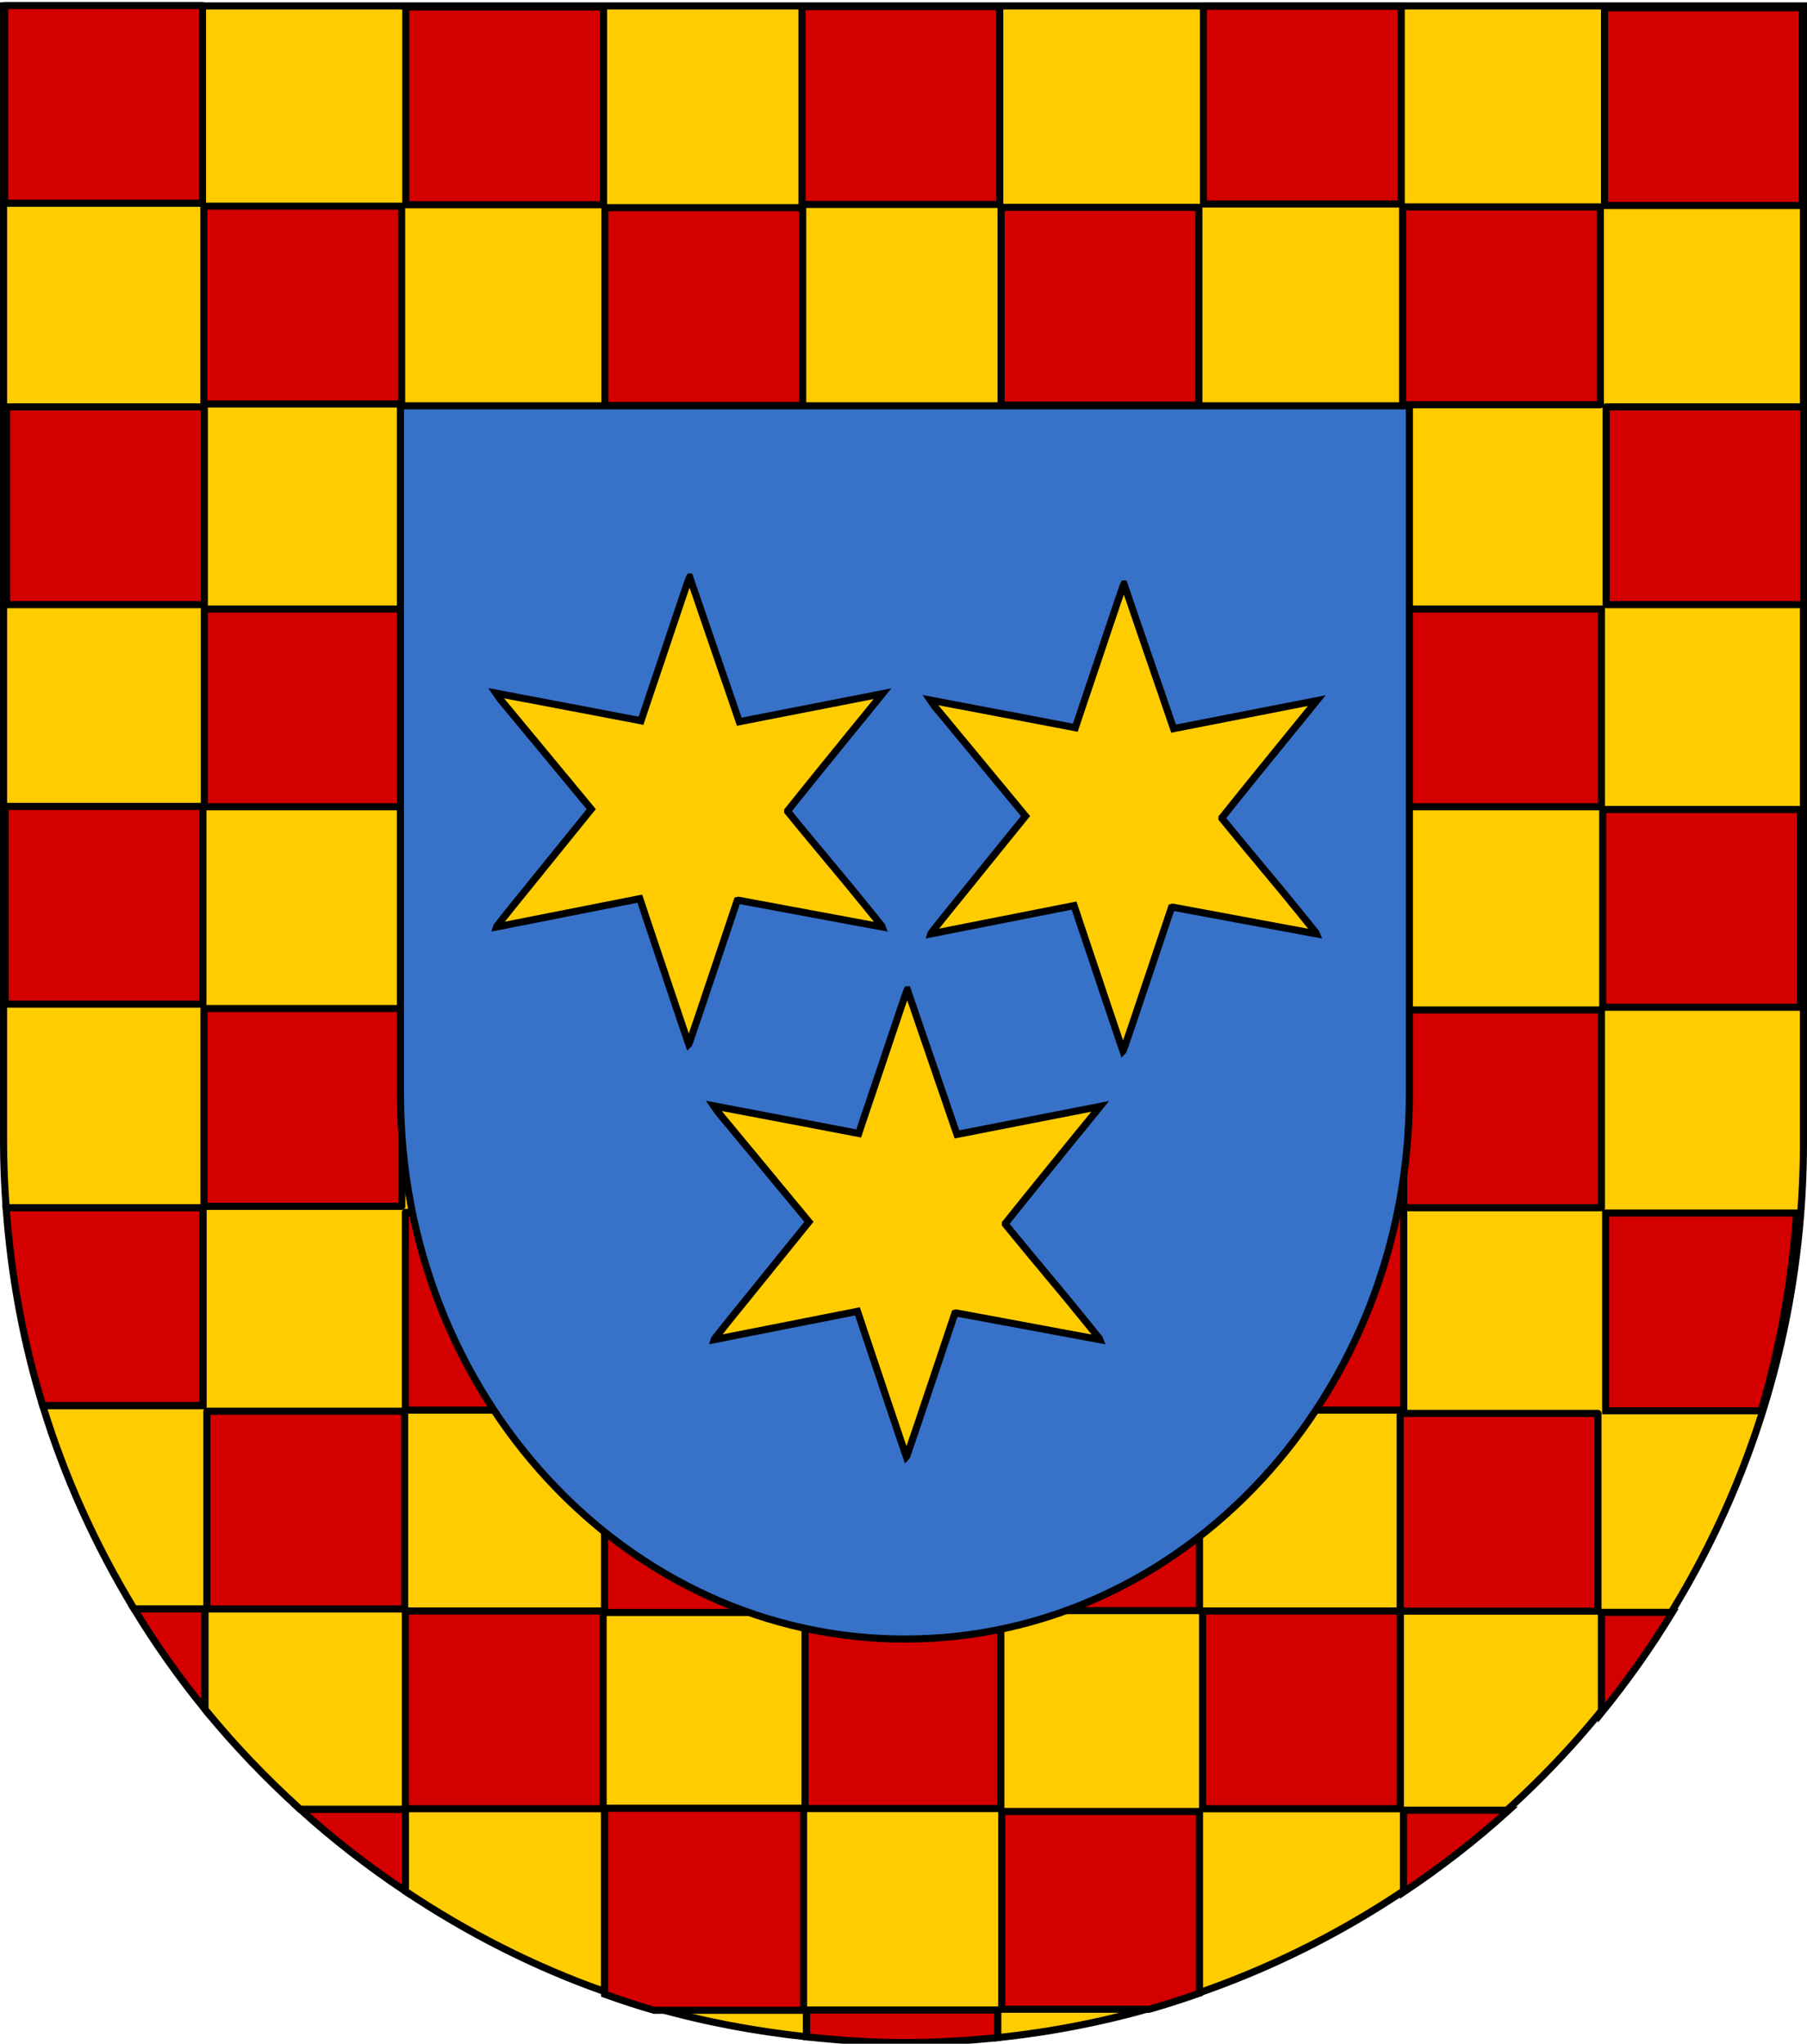 <?xml version="1.0" encoding="UTF-8" standalone="no"?>
<!-- Created with Inkscape (http://www.inkscape.org/) -->

<svg
   xmlns:dc="http://purl.org/dc/elements/1.1/"
   xmlns:cc="http://creativecommons.org/ns#"
   xmlns:rdf="http://www.w3.org/1999/02/22-rdf-syntax-ns#"
   xmlns:svg="http://www.w3.org/2000/svg"
   xmlns="http://www.w3.org/2000/svg"
   xmlns:sodipodi="http://sodipodi.sourceforge.net/DTD/sodipodi-0.dtd"
   xmlns:inkscape="http://www.inkscape.org/namespaces/inkscape"
   version="1.1"
   width="763"
   height="863"
   id="svg2"
   inkscape:version="0.48.0 r9654"
   sodipodi:docname="Wappen_Junkertum_Brosenturm.svg">
  <sodipodi:namedview
     pagecolor="#ffffff"
     bordercolor="#666666"
     borderopacity="1"
     objecttolerance="10"
     gridtolerance="10"
     guidetolerance="10"
     inkscape:pageopacity="0"
     inkscape:pageshadow="2"
     inkscape:window-width="1366"
     inkscape:window-height="706"
     id="namedview599"
     showgrid="false"
     inkscape:zoom="0.29973982"
     inkscape:cx="184.10758"
     inkscape:cy="451.68239"
     inkscape:window-x="-8"
     inkscape:window-y="-8"
     inkscape:window-maximized="1"
     inkscape:current-layer="svg2">
    <inkscape:grid
       type="xygrid"
       id="grid19005" />
  </sodipodi:namedview>
  <defs
     id="defs4">
    <inkscape:perspective
       sodipodi:type="inkscape:persp3d"
       inkscape:vp_x="0 : 431.5 : 1"
       inkscape:vp_y="0 : 1000 : 0"
       inkscape:vp_z="763.00006 : 431.5 : 1"
       inkscape:persp3d-origin="381.50003 : 287.66667 : 1"
       id="perspective603" />
    <inkscape:perspective
       id="perspective17537"
       inkscape:persp3d-origin="0.5 : 0.33333333 : 1"
       inkscape:vp_z="1 : 0.5 : 1"
       inkscape:vp_y="0 : 1000 : 0"
       inkscape:vp_x="0 : 0.5 : 1"
       sodipodi:type="inkscape:persp3d" />
  </defs>
  <path
     style="fill:#d40000;fill-opacity:1;stroke:#000000;stroke-width:3;stroke-miterlimit:4;stroke-opacity:1;stroke-dasharray:none"
     d="M 421.312 860.406 L 421.312 848.75 L 340.5 848.75 L 340.5 860.062 C 353.988 861.521 367.624 862.5 381.5 862.5 C 394.951 862.5 408.223 861.77 421.312 860.406 z "
     id="path6671" />
  <path
     style="fill:#d40000;fill-opacity:1;stroke:#000000;stroke-width:3;stroke-miterlimit:4;stroke-opacity:1;stroke-dasharray:none"
     d="M 86.562 721.781 L 86.562 679.375 L 56.625 679.375 C 65.641 694.219 75.661 708.363 86.562 721.781 z "
     id="path7479" />
  <path
     style="fill:#d40000;fill-opacity:1;stroke:#000000;stroke-width:3;stroke-miterlimit:4;stroke-opacity:1;stroke-dasharray:none"
     d="M 171.188 798.594 L 171.188 764 L 126.75 764 C 140.656 776.613 155.526 788.129 171.188 798.594 z "
     id="path7518" />
  <path
     style="fill:#ffcc00;fill-opacity:1;stroke:#000000;stroke-width:3;stroke-miterlimit:4;stroke-opacity:1;stroke-dasharray:none"
     d="M 1.5 2.5 L 1.5 482.5 C 1.5 491.754 1.943 500.912 2.594 510 L 85.688 510 L 85.688 593.5 L 18.031 593.5 C 27.318 623.946 40.428 652.708 56.625 679.375 L 86.562 679.375 L 86.562 721.781 C 98.838 736.891 112.344 750.933 126.75 764 L 171.188 764 L 171.188 798.594 C 197.182 815.963 225.306 830.401 255.312 840.969 L 255.312 764.25 L 338.812 764.25 L 338.812 847.75 L 276.5 847.75 C 297.147 853.676 318.575 857.691 340.5 860.062 L 340.5 848.75 L 421.312 848.75 L 421.312 860.406 C 612.462 840.497 761.5 678.917 761.5 482.5 L 761.5 2.5 L 1.5 2.5 z "
     id="path2850" />
  <rect
     style="fill:#d40000;fill-opacity:1;fill-rule:nonzero;stroke:#000000;stroke-width:3;stroke-linecap:round;stroke-linejoin:round;stroke-miterlimit:4;stroke-opacity:1;stroke-dasharray:none"
     id="rect6133"
     width="83.499"
     height="83.499"
     x="2"
     y="2.325" />
  <rect
     style="fill:#d40000;fill-opacity:1;fill-rule:nonzero;stroke:#000000;stroke-width:3;stroke-linecap:round;stroke-linejoin:round;stroke-miterlimit:4;stroke-opacity:1;stroke-dasharray:none"
     id="rect6133-5"
     width="83.499"
     height="83.499"
     x="171.347"
     y="2.963" />
  <rect
     style="fill:#d40000;fill-opacity:1;fill-rule:nonzero;stroke:#000000;stroke-width:3;stroke-linecap:round;stroke-linejoin:round;stroke-miterlimit:4;stroke-opacity:1;stroke-dasharray:none"
     id="rect6133-5-4"
     width="83.499"
     height="83.499"
     x="338.634"
     y="2.819" />
  <rect
     style="fill:#d40000;fill-opacity:1;fill-rule:nonzero;stroke:#000000;stroke-width:3;stroke-linecap:round;stroke-linejoin:round;stroke-miterlimit:4;stroke-opacity:1;stroke-dasharray:none"
     id="rect6133-9"
     width="83.499"
     height="83.499"
     x="508.167"
     y="2.644" />
  <rect
     style="fill:#d40000;fill-opacity:1;fill-rule:nonzero;stroke:#000000;stroke-width:3;stroke-linecap:round;stroke-linejoin:round;stroke-miterlimit:4;stroke-opacity:1;stroke-dasharray:none"
     id="rect6133-5-8"
     width="83.499"
     height="83.499"
     x="677.514"
     y="3.283" />
  <rect
     style="fill:#d40000;fill-opacity:1;fill-rule:nonzero;stroke:#000000;stroke-width:3;stroke-linecap:round;stroke-linejoin:round;stroke-miterlimit:4;stroke-opacity:1;stroke-dasharray:none"
     id="rect6133-4"
     width="83.499"
     height="83.499"
     x="86.086"
     y="87.071" />
  <rect
     style="fill:#d40000;fill-opacity:1;fill-rule:nonzero;stroke:#000000;stroke-width:3;stroke-linecap:round;stroke-linejoin:round;stroke-miterlimit:4;stroke-opacity:1;stroke-dasharray:none"
     id="rect6133-5-43"
     width="83.499"
     height="83.499"
     x="255.433"
     y="87.709" />
  <rect
     style="fill:#d40000;fill-opacity:1;fill-rule:nonzero;stroke:#000000;stroke-width:3;stroke-linecap:round;stroke-linejoin:round;stroke-miterlimit:4;stroke-opacity:1;stroke-dasharray:none"
     id="rect6133-5-4-9"
     width="83.499"
     height="83.499"
     x="422.72"
     y="87.565" />
  <rect
     style="fill:#d40000;fill-opacity:1;fill-rule:nonzero;stroke:#000000;stroke-width:3;stroke-linecap:round;stroke-linejoin:round;stroke-miterlimit:4;stroke-opacity:1;stroke-dasharray:none"
     id="rect6133-9-6"
     width="83.499"
     height="83.499"
     x="592.253"
     y="87.39" />
  <rect
     style="fill:#d40000;fill-opacity:1;fill-rule:nonzero;stroke:#000000;stroke-width:3;stroke-linecap:round;stroke-linejoin:round;stroke-miterlimit:4;stroke-opacity:1;stroke-dasharray:none"
     id="rect6133-4-3"
     width="83.499"
     height="83.499"
     x="2.783"
     y="171.816" />
  <rect
     style="fill:#d40000;fill-opacity:1;fill-rule:nonzero;stroke:#000000;stroke-width:3;stroke-linecap:round;stroke-linejoin:round;stroke-miterlimit:4;stroke-opacity:1;stroke-dasharray:none"
     id="rect6133-4-3-9"
     width="83.499"
     height="83.499"
     x="678.195"
     y="171.816" />
  <rect
     style="fill:#d40000;fill-opacity:1;fill-rule:nonzero;stroke:#000000;stroke-width:3;stroke-linecap:round;stroke-linejoin:round;stroke-miterlimit:4;stroke-opacity:1;stroke-dasharray:none"
     id="rect6133-4-3-5"
     width="83.499"
     height="83.499"
     x="86.282"
     y="257.171" />
  <rect
     style="fill:#d40000;fill-opacity:1;fill-rule:nonzero;stroke:#000000;stroke-width:3;stroke-linecap:round;stroke-linejoin:round;stroke-miterlimit:4;stroke-opacity:1;stroke-dasharray:none"
     id="rect6133-4-3-5-3"
     width="83.499"
     height="83.499"
     x="592.696"
     y="257.171" />
  <rect
     style="fill:#d40000;fill-opacity:1;fill-rule:nonzero;stroke:#000000;stroke-width:3;stroke-linecap:round;stroke-linejoin:round;stroke-miterlimit:4;stroke-opacity:1;stroke-dasharray:none"
     id="rect6133-4-3-5-8"
     width="83.499"
     height="83.499"
     x="2.176"
     y="340.525" />
  <rect
     style="fill:#d40000;fill-opacity:1;fill-rule:nonzero;stroke:#000000;stroke-width:3;stroke-linecap:round;stroke-linejoin:round;stroke-miterlimit:4;stroke-opacity:1;stroke-dasharray:none"
     id="rect6133-4-3-5-8-3"
     width="83.499"
     height="83.499"
     x="676.752"
     y="341.823" />
  <rect
     style="fill:#d40000;fill-opacity:1;fill-rule:nonzero;stroke:#000000;stroke-width:3;stroke-linecap:round;stroke-linejoin:round;stroke-miterlimit:4;stroke-opacity:1;stroke-dasharray:none"
     id="rect6133-4-3-5-8-35"
     width="83.499"
     height="83.499"
     x="86.138"
     y="425.879" />
  <rect
     style="fill:#d40000;fill-opacity:1;fill-rule:nonzero;stroke:#000000;stroke-width:3;stroke-linecap:round;stroke-linejoin:round;stroke-miterlimit:4;stroke-opacity:1;stroke-dasharray:none"
     id="rect6133-4-3-5-8-35-3"
     width="83.499"
     height="83.499"
     x="592.696"
     y="426.476" />
  <rect
     style="fill:#d40000;fill-opacity:1;fill-rule:nonzero;stroke:#000000;stroke-width:3;stroke-linecap:round;stroke-linejoin:round;stroke-miterlimit:4;stroke-opacity:1;stroke-dasharray:none"
     id="rect6133-4-3-5-8-35-7-2"
     width="83.499"
     height="83.499"
     x="171.161"
     y="511.955" />
  <rect
     style="fill:#d40000;fill-opacity:1;fill-rule:nonzero;stroke:#000000;stroke-width:3;stroke-linecap:round;stroke-linejoin:round;stroke-miterlimit:4;stroke-opacity:1;stroke-dasharray:none"
     id="rect6133-4-3-5-8-35-7-9-9"
     width="83.499"
     height="83.499"
     x="509.228"
     y="511.955" />
  <rect
     style="fill:#d40000;fill-opacity:1;fill-rule:nonzero;stroke:#000000;stroke-width:3;stroke-linecap:round;stroke-linejoin:round;stroke-miterlimit:4;stroke-opacity:1;stroke-dasharray:none"
     id="rect6133-4-3-5-8-35-7-96-2"
     width="83.499"
     height="83.499"
     x="255.269"
     y="597.393" />
  <rect
     style="fill:#d40000;fill-opacity:1;fill-rule:nonzero;stroke:#000000;stroke-width:3;stroke-linecap:round;stroke-linejoin:round;stroke-miterlimit:4;stroke-opacity:1;stroke-dasharray:none"
     id="rect6133-4-3-5-8-35-7-96-5"
     width="83.499"
     height="83.499"
     x="422.974"
     y="596.601" />
  <rect
     style="fill:#d40000;fill-opacity:1;fill-rule:nonzero;stroke:#000000;stroke-width:3;stroke-linecap:round;stroke-linejoin:round;stroke-miterlimit:4;stroke-opacity:1;stroke-dasharray:none"
     id="rect6133-4-3-5-8-35-7-96-3-8"
     width="82.669"
     height="83.499"
     x="339.926"
     y="680.197" />
  <path
     inkscape:connector-curvature="0"
     style="fill:#3771c8;fill-opacity:1;stroke:#000000;stroke-width:3;stroke-miterlimit:4;stroke-opacity:1;stroke-dasharray:none"
     id="path2850-2"
     d="m 169.091,171.371 0,290.644 c 0,127.077 95.365,230.094 213.003,230.094 117.638,0 213.003,-103.016 213.003,-230.094 l 0,-290.644 -426.005,0 z" />
  <path
     inkscape:connector-curvature="0"
     style="fill:#d40000;fill-opacity:1;stroke:#000000;stroke-width:3;stroke-miterlimit:4;stroke-opacity:1;stroke-dasharray:none"
     d="m 743.641,595.718 -65.657,0 0,-83.5 80.638,0 c -2.003,28.844 -7.077,56.795 -14.981,83.5 z"
     id="path6454-7" />
  <rect
     style="fill:#d40000;fill-opacity:1;fill-rule:nonzero;stroke:#000000;stroke-width:3;stroke-linecap:round;stroke-linejoin:round;stroke-miterlimit:4;stroke-opacity:1;stroke-dasharray:none"
     id="rect6133-4-3-5-8-35-7"
     width="83.499"
     height="83.499"
     x="87.354"
     y="595.917" />
  <rect
     style="fill:#d40000;fill-opacity:1;fill-rule:nonzero;stroke:#000000;stroke-width:3;stroke-linecap:round;stroke-linejoin:round;stroke-miterlimit:4;stroke-opacity:1;stroke-dasharray:none"
     id="rect6133-4-3-5-8-35-7-9"
     width="83.499"
     height="83.499"
     x="591.227"
     y="596.832" />
  <rect
     style="fill:#d40000;fill-opacity:1;fill-rule:nonzero;stroke:#000000;stroke-width:3;stroke-linecap:round;stroke-linejoin:round;stroke-miterlimit:4;stroke-opacity:1;stroke-dasharray:none"
     id="rect6133-4-3-5-8-35-7-96"
     width="83.499"
     height="83.499"
     x="171.161"
     y="680.269" />
  <rect
     style="fill:#d40000;fill-opacity:1;fill-rule:nonzero;stroke:#000000;stroke-width:3;stroke-linecap:round;stroke-linejoin:round;stroke-miterlimit:4;stroke-opacity:1;stroke-dasharray:none"
     id="rect6133-4-3-5-8-35-7-96-3"
     width="83.499"
     height="83.499"
     x="507.789"
     y="680.27" />
  <path
     inkscape:connector-curvature="0"
     style="fill:#d40000;fill-opacity:1;stroke:#000000;stroke-width:3;stroke-miterlimit:4;stroke-opacity:1;stroke-dasharray:none"
     d="m 485.286,848.42 -62.312,0 0,-83.5 83.5,0 0,76.719 c -6.981,2.459 -14.027,4.726 -21.188,6.781 z"
     id="path6632-0" />
  <path
     inkscape:connector-curvature="0"
     style="fill:#d40000;fill-opacity:1;stroke:#000000;stroke-width:3;stroke-miterlimit:4;stroke-opacity:1;stroke-dasharray:none"
     d="m 676.196,723.236 0,-42.406 29.938,0 c -9.016,14.844 -19.036,28.988 -29.938,42.406 z"
     id="path7479-1" />
  <path
     inkscape:connector-curvature="0"
     style="fill:#d40000;fill-opacity:1;stroke:#000000;stroke-width:3;stroke-miterlimit:4;stroke-opacity:1;stroke-dasharray:none"
     d="m 592.611,798.983 0,-34.594 44.438,0 c -13.906,12.613 -28.776,24.129 -44.438,34.594 z"
     id="path7518-9" />
  <path
     inkscape:connector-curvature="0"
     style="fill:#ffcc00;fill-opacity:1;fill-rule:evenodd;stroke:#000000;stroke-width:3;stroke-miterlimit:4;stroke-opacity:1;stroke-dasharray:none"
     d="m 381.401,611.326 -1.295,-3.835 -1.295,-3.835 -1.295,-3.835 -1.295,-3.835 -1.295,-3.835 -1.295,-3.865 -1.267,-3.835 -1.295,-3.835 -1.295,-3.835 -1.295,-3.835 -1.267,-3.835 -1.295,-3.835 -1.295,-3.835 -1.267,-3.865 -1.295,-3.835 -3.773,0.761 -3.801,0.732 -3.773,0.761 -3.773,0.732 -3.801,0.761 -3.773,0.732 -3.773,0.761 -3.801,0.732 -3.773,0.761 -3.773,0.732 -3.773,0.761 -3.801,0.732 -3.773,0.761 -3.773,0.732 -3.773,0.761 -3.773,0.732 0.027,-0.088 0.083,-0.146 0.197,-0.293 0.366,-0.498 0.619,-0.79 0.873,-1.112 1.267,-1.581 1.633,-2.049 2.112,-2.635 2.647,-3.279 3.238,-3.982 3.858,-4.772 4.562,-5.65 5.322,-6.587 6.167,-7.612 7.011,-8.666 -2.422,-2.928 -2.393,-2.898 -2.422,-2.898 -2.394,-2.928 -2.422,-2.898 -2.393,-2.898 -2.394,-2.898 -2.422,-2.928 -2.393,-2.898 -2.393,-2.898 -2.422,-2.898 -2.394,-2.898 -2.393,-2.898 -2.393,-2.898 -2.422,-2.898 -2.394,-2.898 -0.45,-0.644 -0.451,-0.644 -0.422,-0.615 -0.422,-0.615 3.83,0.732 3.829,0.732 3.83,0.732 3.83,0.703 3.801,0.732 3.829,0.732 3.83,0.732 3.829,0.732 3.83,0.703 3.83,0.732 3.801,0.732 3.83,0.732 3.83,0.732 3.829,0.732 3.83,0.732 3.83,0.732 3.576,-10.686 3.154,-9.339 2.731,-8.11 2.337,-6.968 1.971,-5.885 1.661,-4.918 1.352,-4.011 1.07,-3.22 0.873,-2.489 0.62,-1.874 0.479,-1.347 0.31,-0.908 0.225,-0.527 0.113,-0.293 0.056,-0.088 0.027,0 1.295,3.806 1.323,3.835 1.295,3.806 1.295,3.806 1.323,3.835 1.295,3.806 1.323,3.835 1.295,3.806 1.323,3.806 1.295,3.835 1.323,3.806 1.324,3.806 1.295,3.835 1.323,3.806 1.295,3.835 1.323,3.806 60.456,-11.828 -2.478,3.074 -2.506,3.074 -2.506,3.103 -2.534,3.074 -2.506,3.103 -2.534,3.103 -2.506,3.103 -2.534,3.103 -2.506,3.103 -2.534,3.103 -2.506,3.103 -2.478,3.074 -2.506,3.103 -2.478,3.074 -2.45,3.074 -2.45,3.045 0,0.176 0,0.176 2.45,2.986 2.422,2.957 2.478,2.986 2.45,2.986 2.478,2.986 2.506,2.986 2.478,3.015 2.506,2.986 2.506,3.015 2.506,3.016 2.506,3.045 2.478,3.045 2.506,3.045 2.478,3.074 2.506,3.103 2.478,3.103 0.027,0.176 0.084,0.205 -3.801,-0.703 -3.773,-0.703 -3.801,-0.703 -3.773,-0.703 -3.773,-0.703 -3.801,-0.703 -3.773,-0.703 -3.801,-0.703 -3.773,-0.703 -3.773,-0.703 -3.801,-0.703 -3.773,-0.703 -3.801,-0.703 -3.773,-0.703 -3.773,-0.703 -3.801,-0.703 -0.31,0.029 -0.282,0.088 -3.576,10.627 -3.126,9.339 -2.703,8.08 -2.337,6.909 -1.971,5.885 -1.633,4.889 -1.352,4.011 -1.098,3.191 -0.845,2.518 -0.648,1.874 -0.451,1.376 -0.338,0.908 -0.197,0.556 -0.141,0.293 -0.056,0.117 -0.027,0.029 z"
     id="path2899" />
  <path
     inkscape:connector-curvature="0"
     style="fill:#ffcc00;fill-opacity:1;fill-rule:evenodd;stroke:#000000;stroke-width:3;stroke-miterlimit:4;stroke-opacity:1;stroke-dasharray:none"
     d="m 289.486,437.065 -1.295,-3.835 -1.295,-3.835 -1.295,-3.835 -1.295,-3.835 -1.295,-3.835 -1.295,-3.865 -1.267,-3.835 -1.295,-3.835 -1.295,-3.835 -1.295,-3.835 -1.267,-3.835 -1.295,-3.835 -1.295,-3.835 -1.267,-3.865 -1.295,-3.835 -3.773,0.761 -3.801,0.732 -3.773,0.761 -3.773,0.732 -3.801,0.761 -3.773,0.732 -3.773,0.761 -3.801,0.732 -3.773,0.761 -3.773,0.732 -3.773,0.761 -3.801,0.732 -3.773,0.761 -3.773,0.732 -3.773,0.761 -3.773,0.732 0.027,-0.088 0.083,-0.146 0.197,-0.293 0.366,-0.498 0.619,-0.79 0.873,-1.113 1.267,-1.581 1.633,-2.049 2.112,-2.635 2.647,-3.279 3.238,-3.982 3.858,-4.772 4.562,-5.65 5.322,-6.587 6.167,-7.612 7.011,-8.666 -2.422,-2.928 -2.393,-2.898 -2.422,-2.898 -2.394,-2.928 -2.422,-2.898 -2.393,-2.898 -2.394,-2.898 -2.422,-2.928 -2.393,-2.898 -2.393,-2.898 -2.422,-2.898 -2.394,-2.898 -2.393,-2.898 -2.393,-2.898 -2.422,-2.898 -2.394,-2.898 -0.45,-0.644 -0.451,-0.644 -0.422,-0.615 -0.422,-0.615 3.83,0.732 3.829,0.732 3.83,0.732 3.83,0.703 3.801,0.732 3.829,0.732 3.83,0.732 3.829,0.732 3.83,0.703 3.83,0.732 3.801,0.732 3.83,0.732 3.83,0.732 3.829,0.732 3.83,0.732 3.83,0.732 3.576,-10.686 3.154,-9.339 2.731,-8.11 2.337,-6.968 1.971,-5.885 1.661,-4.918 1.352,-4.011 1.07,-3.22 0.873,-2.489 0.62,-1.874 0.479,-1.347 0.31,-0.908 0.225,-0.527 0.113,-0.293 0.056,-0.088 0.027,0 1.295,3.806 1.323,3.835 1.295,3.806 1.295,3.806 1.323,3.835 1.295,3.806 1.323,3.835 1.295,3.806 1.323,3.806 1.295,3.835 1.323,3.806 1.324,3.806 1.295,3.835 1.323,3.806 1.295,3.835 1.323,3.806 60.456,-11.828 -2.478,3.074 -2.506,3.074 -2.506,3.103 -2.534,3.074 -2.506,3.103 -2.534,3.103 -2.506,3.103 -2.534,3.103 -2.506,3.103 -2.534,3.103 -2.506,3.103 -2.478,3.074 -2.506,3.103 -2.478,3.074 -2.45,3.074 -2.45,3.045 0,0.176 0,0.176 2.45,2.986 2.422,2.957 2.478,2.986 2.45,2.986 2.478,2.986 2.506,2.986 2.478,3.015 2.506,2.986 2.506,3.015 2.506,3.016 2.506,3.045 2.478,3.045 2.506,3.045 2.478,3.074 2.506,3.103 2.478,3.103 0.027,0.176 0.084,0.205 -3.801,-0.703 -3.773,-0.703 -3.801,-0.703 -3.773,-0.703 -3.773,-0.703 -3.801,-0.703 -3.773,-0.703 -3.801,-0.703 -3.773,-0.703 -3.773,-0.703 -3.801,-0.703 -3.773,-0.703 -3.801,-0.703 -3.773,-0.703 -3.773,-0.703 -3.801,-0.703 -0.31,0.029 -0.282,0.088 -3.576,10.627 -3.126,9.339 -2.703,8.08 -2.337,6.909 -1.971,5.885 -1.633,4.889 -1.352,4.011 -1.098,3.191 -0.845,2.518 -0.648,1.874 -0.451,1.376 -0.338,0.908 -0.197,0.556 -0.141,0.293 -0.056,0.117 -0.027,0.029 z"
     id="path2899-3" />
  <path
     inkscape:connector-curvature="0"
     style="fill:#ffcc00;fill-opacity:1;fill-rule:evenodd;stroke:#000000;stroke-width:3;stroke-miterlimit:4;stroke-opacity:1;stroke-dasharray:none"
     d="m 472.865,439.988 -1.295,-3.835 -1.295,-3.835 -1.295,-3.835 -1.295,-3.835 -1.295,-3.835 -1.295,-3.865 -1.267,-3.835 -1.295,-3.835 -1.295,-3.835 -1.295,-3.835 -1.267,-3.835 -1.295,-3.835 -1.295,-3.835 -1.267,-3.865 -1.295,-3.835 -3.773,0.761 -3.801,0.732 -3.773,0.761 -3.773,0.732 -3.801,0.761 -3.773,0.732 -3.773,0.761 -3.801,0.732 -3.773,0.761 -3.773,0.732 -3.773,0.761 -3.801,0.732 -3.773,0.761 -3.773,0.732 -3.773,0.761 -3.773,0.732 0.027,-0.088 0.083,-0.146 0.197,-0.293 0.366,-0.498 0.619,-0.79 0.873,-1.113 1.267,-1.581 1.633,-2.049 2.112,-2.635 2.647,-3.279 3.238,-3.982 3.858,-4.772 4.562,-5.65 5.322,-6.587 6.167,-7.612 7.011,-8.666 -2.422,-2.928 -2.393,-2.898 -2.422,-2.898 -2.394,-2.928 -2.422,-2.898 -2.393,-2.898 -2.394,-2.898 -2.422,-2.928 -2.393,-2.898 -2.393,-2.898 -2.422,-2.898 -2.394,-2.898 -2.393,-2.898 -2.393,-2.898 -2.422,-2.898 -2.394,-2.898 -0.45,-0.644 -0.451,-0.644 -0.422,-0.615 -0.422,-0.615 3.83,0.732 3.829,0.732 3.83,0.732 3.83,0.703 3.801,0.732 3.829,0.732 3.83,0.732 3.829,0.732 3.83,0.703 3.83,0.732 3.801,0.732 3.83,0.732 3.83,0.732 3.829,0.732 3.83,0.732 3.83,0.732 3.576,-10.686 3.154,-9.339 2.731,-8.11 2.337,-6.968 1.971,-5.885 1.661,-4.918 1.352,-4.011 1.07,-3.22 0.873,-2.489 0.62,-1.874 0.479,-1.347 0.31,-0.908 0.225,-0.527 0.113,-0.293 0.056,-0.088 0.027,0 1.295,3.806 1.323,3.835 1.295,3.806 1.295,3.806 1.323,3.835 1.295,3.806 1.323,3.835 1.295,3.806 1.323,3.806 1.295,3.835 1.323,3.806 1.324,3.806 1.295,3.835 1.323,3.806 1.295,3.835 1.323,3.806 60.456,-11.828 -2.478,3.074 -2.506,3.074 -2.506,3.103 -2.534,3.074 -2.506,3.103 -2.534,3.103 -2.506,3.103 -2.534,3.103 -2.506,3.103 -2.534,3.103 -2.506,3.103 -2.478,3.074 -2.506,3.103 -2.478,3.074 -2.45,3.074 -2.45,3.045 0,0.176 0,0.176 2.45,2.986 2.422,2.957 2.478,2.986 2.45,2.986 2.478,2.986 2.506,2.986 2.478,3.015 2.506,2.986 2.506,3.015 2.506,3.016 2.506,3.045 2.478,3.045 2.506,3.045 2.478,3.074 2.506,3.103 2.478,3.103 0.027,0.176 0.084,0.205 -3.801,-0.703 -3.773,-0.703 -3.801,-0.703 -3.773,-0.703 -3.773,-0.703 -3.801,-0.703 -3.773,-0.703 -3.801,-0.703 -3.773,-0.703 -3.773,-0.703 -3.801,-0.703 -3.773,-0.703 -3.801,-0.703 -3.773,-0.703 -3.773,-0.703 -3.801,-0.703 -0.31,0.029 -0.282,0.088 -3.576,10.627 -3.126,9.339 -2.703,8.08 -2.337,6.909 -1.971,5.885 -1.633,4.889 -1.352,4.011 -1.098,3.191 -0.845,2.518 -0.648,1.874 -0.451,1.376 -0.338,0.908 -0.197,0.556 -0.141,0.293 -0.056,0.117 -0.027,0.029 z"
     id="path2899-3-5" />
  <path
     inkscape:connector-curvature="0"
     style="fill:#d40000;fill-opacity:1;stroke:#000000;stroke-width:3;stroke-miterlimit:4;stroke-opacity:1;stroke-dasharray:none"
     d="m -841.659,46.104 0,480 c 0,209.868 170.132,380 380,380 209.868,0 380,-170.132 380,-380 l 0,-480 -760,0 z"
     id="path2850-1" />
  <path
     style="fill:#d40000;fill-opacity:1;stroke:#000000;stroke-width:3;stroke-miterlimit:4;stroke-opacity:1;stroke-dasharray:none"
     d="m 276.16,848.87 63.134,0 0,-85.323 -83.981,0 0,78.541 c 6.869,2.459 13.801,4.726 20.847,6.781 z"
     id="path6632"
     inkscape:connector-curvature="0"
     sodipodi:nodetypes="cccccc" />
  <path
     style="fill:#d40000;fill-opacity:1;stroke:#000000;stroke-width:3;stroke-miterlimit:4;stroke-opacity:1;stroke-dasharray:none"
     d="M 18.031 593.5 L 85.688 593.5 L 85.688 510 L 2.594 510 C 4.658 538.844 9.886 566.795 18.031 593.5 z "
     id="path6454" />
</svg>
